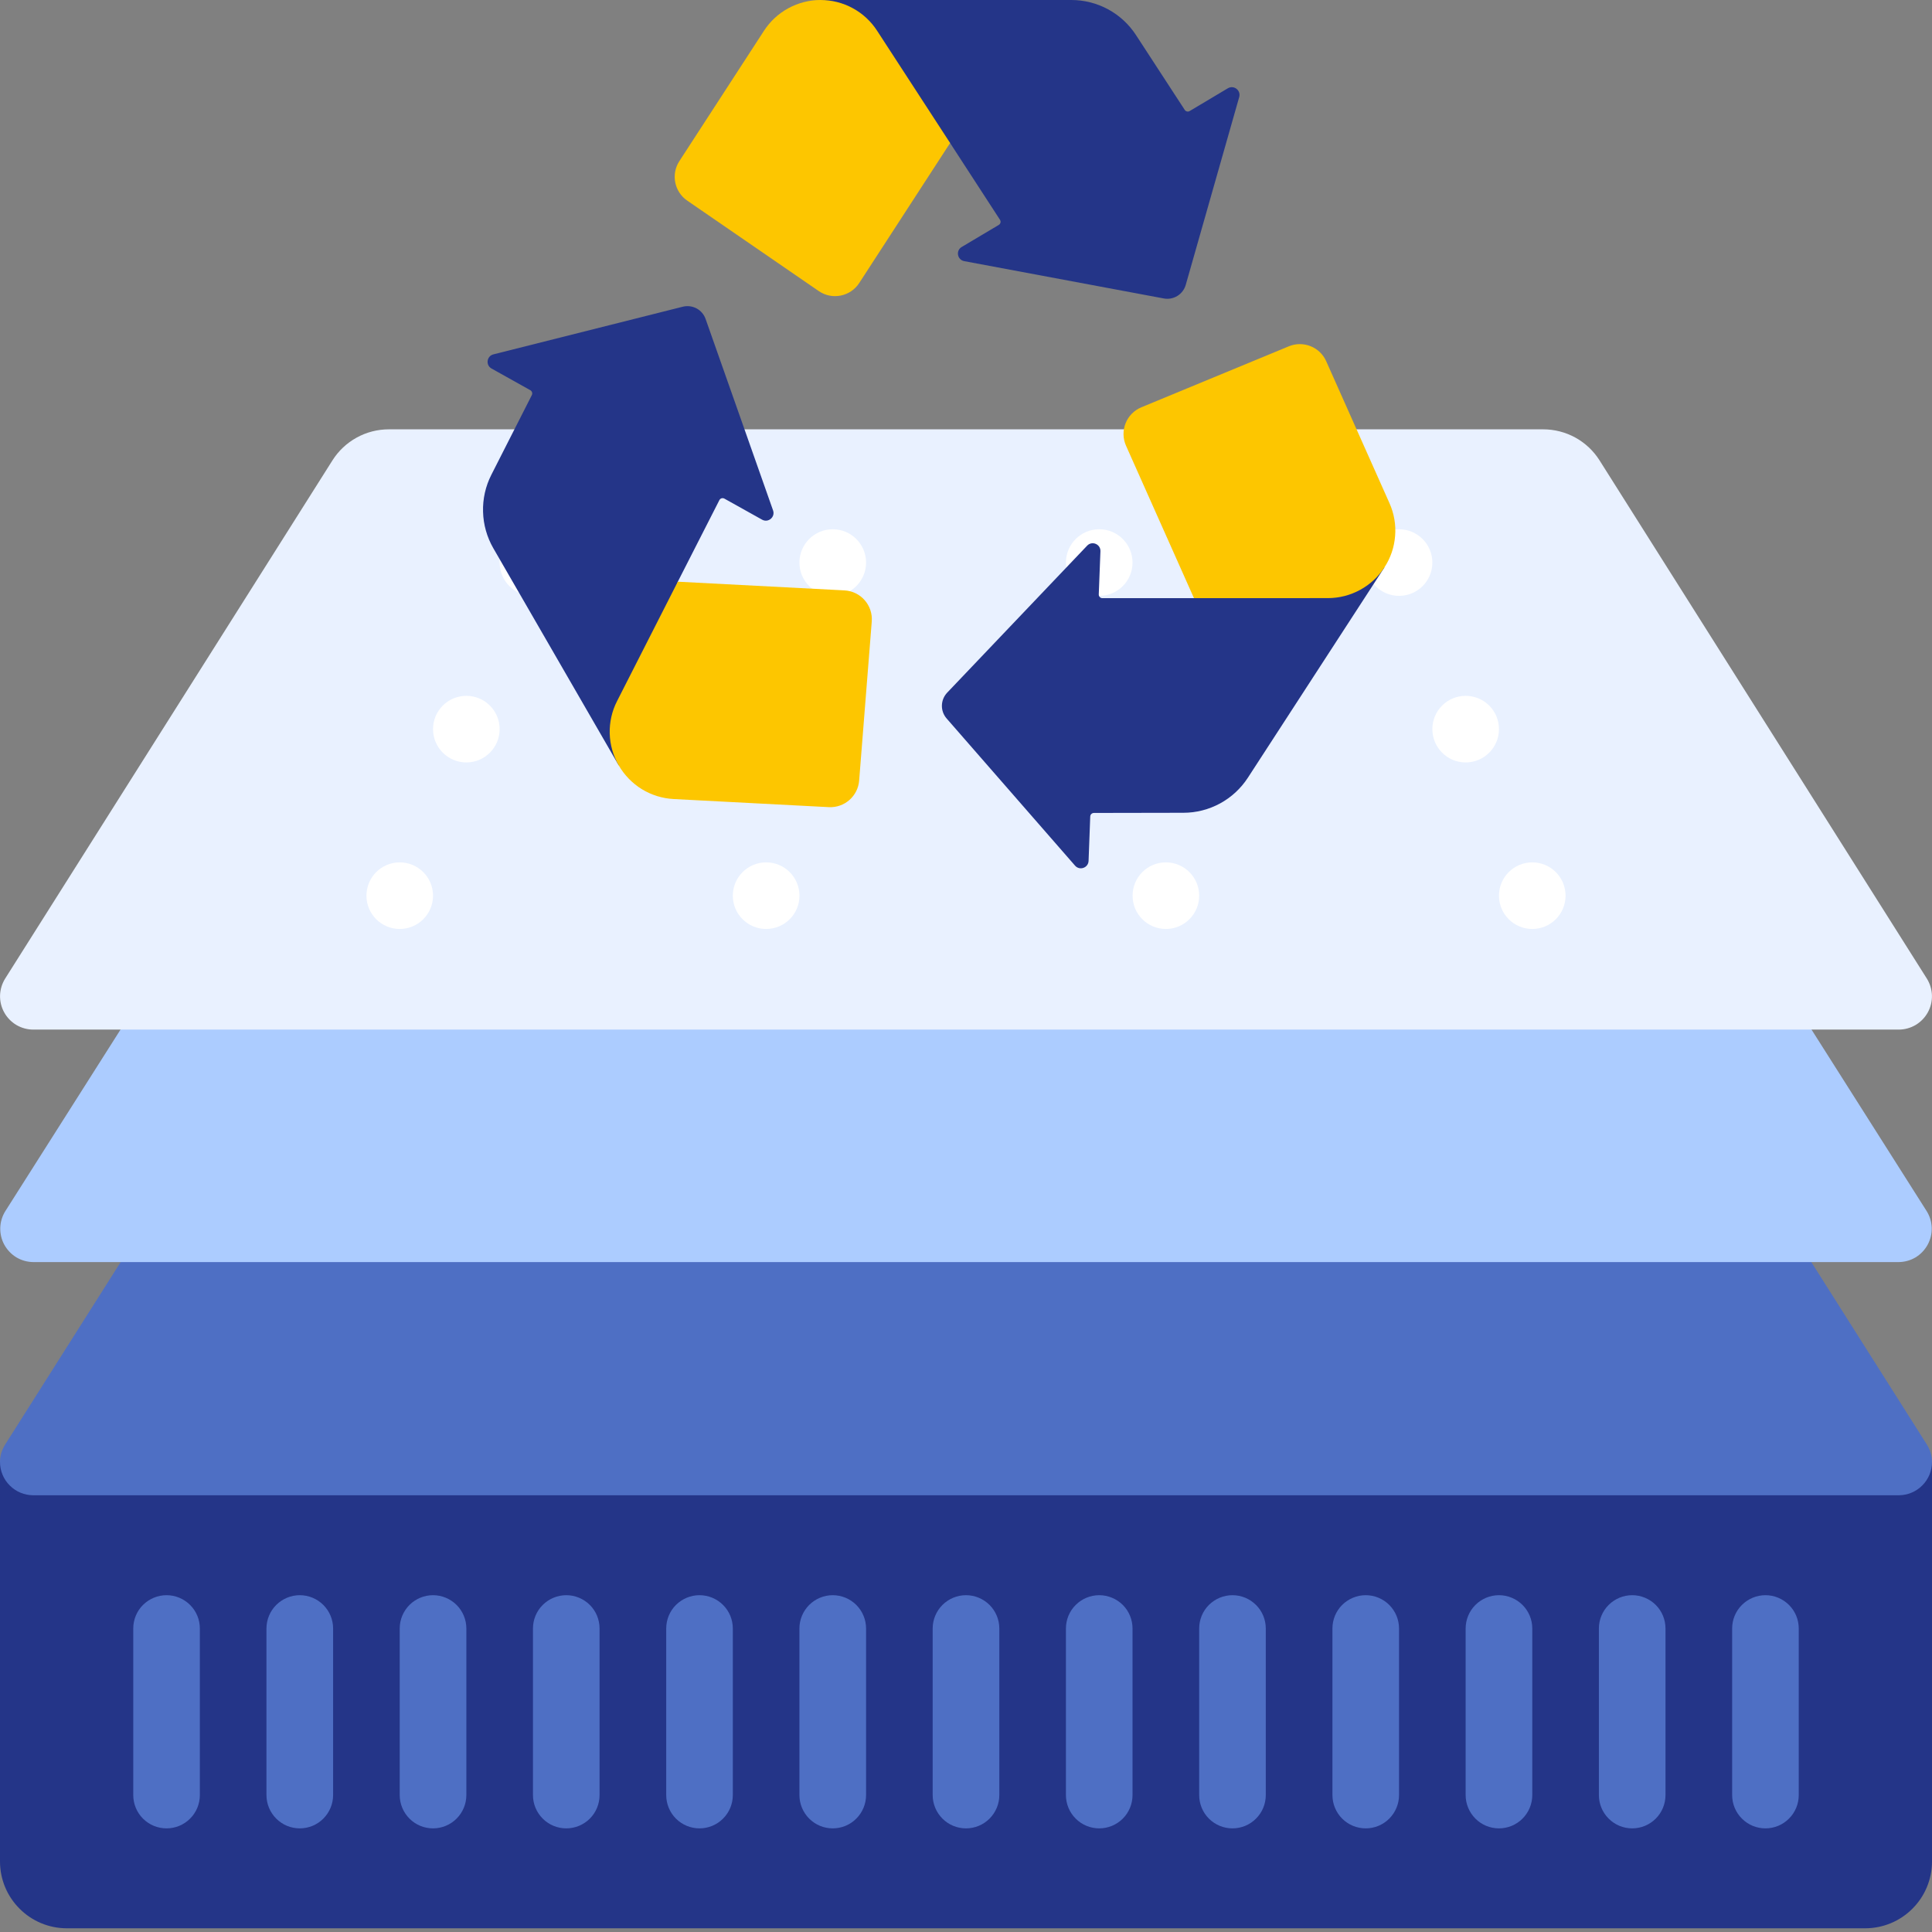 <svg width="36" height="36" viewBox="0 0 36 36" fill="none" xmlns="http://www.w3.org/2000/svg">
<rect x="0" y="0" width="36" height="36" fill="#808080" stroke="none"/>
<g clip-path="url(#clip0_13378_317)">
<path fill-rule="evenodd" clip-rule="evenodd" d="M36 27.241V34.69C35.999 35.019 35.868 35.334 35.635 35.566C35.403 35.799 35.088 35.93 34.759 35.931H1.241C0.912 35.93 0.597 35.799 0.365 35.566C0.132 35.334 0.001 35.019 0 34.69L0 27.241H36Z" fill="#243588"/>
<path fill-rule="evenodd" clip-rule="evenodd" d="M36 27.241C36 27.406 35.935 27.564 35.818 27.68C35.702 27.797 35.544 27.862 35.379 27.862H0.621C0.456 27.862 0.298 27.797 0.182 27.68C0.065 27.564 0 27.406 0 27.241C0 27.124 0.035 27.01 0.099 26.912L2.849 22.568L33.225 22.686L35.901 26.912C35.965 27.01 36 27.124 36 27.241Z" fill="#4E6FC4"/>
<path fill-rule="evenodd" clip-rule="evenodd" d="M32.763 17.621L35.901 22.568C35.959 22.661 35.992 22.769 35.995 22.879C35.998 22.989 35.971 23.099 35.918 23.195C35.865 23.292 35.787 23.373 35.693 23.43C35.598 23.486 35.49 23.516 35.379 23.517H0.621C0.51 23.516 0.402 23.486 0.307 23.43C0.213 23.373 0.135 23.292 0.081 23.195C0.028 23.099 0.002 22.989 0.005 22.879C0.008 22.769 0.041 22.661 0.099 22.568L3.032 17.946L32.763 17.621Z" fill="#ACCCFF"/>
<path fill-rule="evenodd" clip-rule="evenodd" d="M0.097 18.233L6.195 8.578C6.307 8.401 6.462 8.255 6.646 8.154C6.829 8.053 7.035 8 7.245 8H28.755C28.965 8 29.171 8.053 29.355 8.154C29.538 8.255 29.693 8.401 29.805 8.578L35.903 18.233C35.962 18.327 35.995 18.435 35.999 18.546C36.002 18.657 35.976 18.767 35.922 18.864C35.869 18.961 35.79 19.042 35.695 19.099C35.599 19.155 35.49 19.185 35.379 19.185H0.621C0.51 19.185 0.401 19.155 0.305 19.099C0.21 19.042 0.131 18.961 0.078 18.864C0.024 18.767 -0.002 18.657 0.001 18.546C0.005 18.435 0.038 18.327 0.097 18.233Z" fill="#E9F1FF"/>
<path d="M9.931 11.103C10.274 11.103 10.552 10.825 10.552 10.483C10.552 10.14 10.274 9.862 9.931 9.862C9.588 9.862 9.31 10.14 9.31 10.483C9.31 10.825 9.588 11.103 9.931 11.103Z" fill="white"/>
<path d="M15.517 11.103C15.86 11.103 16.138 10.825 16.138 10.483C16.138 10.14 15.86 9.862 15.517 9.862C15.174 9.862 14.896 10.14 14.896 10.483C14.896 10.825 15.174 11.103 15.517 11.103Z" fill="white"/>
<path d="M14.897 14.207C15.239 14.207 15.517 13.929 15.517 13.586C15.517 13.243 15.239 12.966 14.897 12.966C14.554 12.966 14.276 13.243 14.276 13.586C14.276 13.929 14.554 14.207 14.897 14.207Z" fill="white"/>
<path d="M14.276 17.31C14.619 17.31 14.897 17.032 14.897 16.69C14.897 16.347 14.619 16.069 14.276 16.069C13.933 16.069 13.655 16.347 13.655 16.69C13.655 17.032 13.933 17.31 14.276 17.31Z" fill="white"/>
<path d="M8.69 14.207C9.032 14.207 9.31 13.929 9.31 13.586C9.31 13.243 9.032 12.966 8.69 12.966C8.347 12.966 8.069 13.243 8.069 13.586C8.069 13.929 8.347 14.207 8.69 14.207Z" fill="white"/>
<path d="M7.448 17.31C7.791 17.31 8.069 17.032 8.069 16.69C8.069 16.347 7.791 16.069 7.448 16.069C7.106 16.069 6.828 16.347 6.828 16.69C6.828 17.032 7.106 17.31 7.448 17.31Z" fill="white"/>
<path d="M26.069 11.103C26.412 11.103 26.69 10.825 26.69 10.483C26.69 10.14 26.412 9.862 26.069 9.862C25.726 9.862 25.448 10.14 25.448 10.483C25.448 10.825 25.726 11.103 26.069 11.103Z" fill="white"/>
<path d="M20.483 11.103C20.826 11.103 21.103 10.825 21.103 10.483C21.103 10.14 20.826 9.862 20.483 9.862C20.14 9.862 19.862 10.14 19.862 10.483C19.862 10.825 20.14 11.103 20.483 11.103Z" fill="white"/>
<path d="M21.103 14.207C21.446 14.207 21.724 13.929 21.724 13.586C21.724 13.243 21.446 12.966 21.103 12.966C20.761 12.966 20.483 13.243 20.483 13.586C20.483 13.929 20.761 14.207 21.103 14.207Z" fill="white"/>
<path d="M21.724 17.31C22.067 17.31 22.345 17.032 22.345 16.69C22.345 16.347 22.067 16.069 21.724 16.069C21.381 16.069 21.104 16.347 21.104 16.69C21.104 17.032 21.381 17.31 21.724 17.31Z" fill="white"/>
<path d="M27.31 14.207C27.653 14.207 27.931 13.929 27.931 13.586C27.931 13.243 27.653 12.966 27.31 12.966C26.968 12.966 26.69 13.243 26.69 13.586C26.69 13.929 26.968 14.207 27.31 14.207Z" fill="white"/>
<path d="M28.552 17.31C28.895 17.31 29.172 17.032 29.172 16.69C29.172 16.347 28.895 16.069 28.552 16.069C28.209 16.069 27.931 16.347 27.931 16.69C27.931 17.032 28.209 17.31 28.552 17.31Z" fill="white"/>
<path fill-rule="evenodd" clip-rule="evenodd" d="M3.103 34.069C2.939 34.069 2.781 34.004 2.664 33.887C2.548 33.771 2.483 33.613 2.483 33.448V30.345C2.483 30.18 2.548 30.022 2.664 29.906C2.781 29.79 2.939 29.724 3.103 29.724C3.268 29.724 3.426 29.79 3.542 29.906C3.659 30.022 3.724 30.18 3.724 30.345V33.448C3.724 33.613 3.659 33.771 3.542 33.887C3.426 34.004 3.268 34.069 3.103 34.069ZM5.586 34.069C5.421 34.069 5.264 34.004 5.147 33.887C5.031 33.771 4.965 33.613 4.965 33.448V30.345C4.965 30.18 5.031 30.022 5.147 29.906C5.264 29.79 5.421 29.724 5.586 29.724C5.751 29.724 5.909 29.79 6.025 29.906C6.141 30.022 6.207 30.18 6.207 30.345V33.448C6.207 33.613 6.141 33.771 6.025 33.887C5.909 34.004 5.751 34.069 5.586 34.069ZM8.069 34.069C7.904 34.069 7.746 34.004 7.63 33.887C7.514 33.771 7.448 33.613 7.448 33.448V30.345C7.448 30.18 7.514 30.022 7.63 29.906C7.746 29.79 7.904 29.724 8.069 29.724C8.233 29.724 8.391 29.79 8.508 29.906C8.624 30.022 8.69 30.18 8.69 30.345V33.448C8.69 33.613 8.624 33.771 8.508 33.887C8.391 34.004 8.233 34.069 8.069 34.069ZM10.552 34.069C10.387 34.069 10.229 34.004 10.113 33.887C9.996 33.771 9.931 33.613 9.931 33.448V30.345C9.931 30.18 9.996 30.022 10.113 29.906C10.229 29.79 10.387 29.724 10.552 29.724C10.716 29.724 10.874 29.79 10.991 29.906C11.107 30.022 11.172 30.18 11.172 30.345V33.448C11.172 33.613 11.107 33.771 10.991 33.887C10.874 34.004 10.716 34.069 10.552 34.069ZM13.034 34.069C12.87 34.069 12.712 34.004 12.595 33.887C12.479 33.771 12.414 33.613 12.414 33.448V30.345C12.414 30.18 12.479 30.022 12.595 29.906C12.712 29.79 12.87 29.724 13.034 29.724C13.199 29.724 13.357 29.79 13.473 29.906C13.59 30.022 13.655 30.18 13.655 30.345V33.448C13.655 33.613 13.59 33.771 13.473 33.887C13.357 34.004 13.199 34.069 13.034 34.069ZM15.517 34.069C15.352 34.069 15.195 34.004 15.078 33.887C14.962 33.771 14.896 33.613 14.896 33.448V30.345C14.896 30.18 14.962 30.022 15.078 29.906C15.195 29.79 15.352 29.724 15.517 29.724C15.682 29.724 15.84 29.79 15.956 29.906C16.072 30.022 16.138 30.18 16.138 30.345V33.448C16.138 33.613 16.072 33.771 15.956 33.887C15.84 34.004 15.682 34.069 15.517 34.069ZM18 34.069C17.835 34.069 17.677 34.004 17.561 33.887C17.445 33.771 17.379 33.613 17.379 33.448V30.345C17.379 30.18 17.445 30.022 17.561 29.906C17.677 29.79 17.835 29.724 18 29.724C18.165 29.724 18.322 29.79 18.439 29.906C18.555 30.022 18.621 30.18 18.621 30.345V33.448C18.621 33.613 18.555 33.771 18.439 33.887C18.322 34.004 18.165 34.069 18 34.069ZM20.483 34.069C20.318 34.069 20.16 34.004 20.044 33.887C19.927 33.771 19.862 33.613 19.862 33.448V30.345C19.862 30.18 19.927 30.022 20.044 29.906C20.16 29.79 20.318 29.724 20.483 29.724C20.647 29.724 20.805 29.79 20.922 29.906C21.038 30.022 21.103 30.18 21.103 30.345V33.448C21.103 33.613 21.038 33.771 20.922 33.887C20.805 34.004 20.647 34.069 20.483 34.069ZM22.965 34.069C22.801 34.069 22.643 34.004 22.526 33.887C22.41 33.771 22.345 33.613 22.345 33.448V30.345C22.345 30.18 22.41 30.022 22.526 29.906C22.643 29.79 22.801 29.724 22.965 29.724C23.13 29.724 23.288 29.79 23.404 29.906C23.521 30.022 23.586 30.18 23.586 30.345V33.448C23.586 33.613 23.521 33.771 23.404 33.887C23.288 34.004 23.13 34.069 22.965 34.069ZM25.448 34.069C25.284 34.069 25.126 34.004 25.009 33.887C24.893 33.771 24.828 33.613 24.828 33.448V30.345C24.828 30.18 24.893 30.022 25.009 29.906C25.126 29.79 25.284 29.724 25.448 29.724C25.613 29.724 25.771 29.79 25.887 29.906C26.003 30.022 26.069 30.18 26.069 30.345V33.448C26.069 33.613 26.003 33.771 25.887 33.887C25.771 34.004 25.613 34.069 25.448 34.069ZM27.931 34.069C27.766 34.069 27.608 34.004 27.492 33.887C27.376 33.771 27.31 33.613 27.31 33.448V30.345C27.31 30.18 27.376 30.022 27.492 29.906C27.608 29.79 27.766 29.724 27.931 29.724C28.096 29.724 28.253 29.79 28.37 29.906C28.486 30.022 28.552 30.18 28.552 30.345V33.448C28.552 33.613 28.486 33.771 28.37 33.887C28.253 34.004 28.096 34.069 27.931 34.069ZM30.414 34.069C30.249 34.069 30.091 34.004 29.975 33.887C29.858 33.771 29.793 33.613 29.793 33.448V30.345C29.793 30.18 29.858 30.022 29.975 29.906C30.091 29.79 30.249 29.724 30.414 29.724C30.578 29.724 30.736 29.79 30.853 29.906C30.969 30.022 31.034 30.18 31.034 30.345V33.448C31.034 33.613 30.969 33.771 30.853 33.887C30.736 34.004 30.578 34.069 30.414 34.069ZM32.897 34.069C32.732 34.069 32.574 34.004 32.458 33.887C32.341 33.771 32.276 33.613 32.276 33.448V30.345C32.276 30.18 32.341 30.022 32.458 29.906C32.574 29.79 32.732 29.724 32.897 29.724C33.061 29.724 33.219 29.79 33.335 29.906C33.452 30.022 33.517 30.18 33.517 30.345V33.448C33.517 33.613 33.452 33.771 33.335 33.887C33.219 34.004 33.061 34.069 32.897 34.069Z" fill="#4E6FC4"/>
<path d="M9.882 7.271C9.898 7.28 9.909 7.294 9.914 7.311C9.919 7.328 9.918 7.346 9.91 7.362L9.155 8.848C9.047 9.061 8.994 9.297 9.001 9.536C9.007 9.775 9.073 10.008 9.192 10.215L11.53 14.263L12.63 10.839L13.404 9.32C13.408 9.311 13.414 9.304 13.421 9.298C13.428 9.292 13.436 9.288 13.445 9.285C13.454 9.282 13.463 9.282 13.472 9.283C13.481 9.284 13.49 9.286 13.498 9.291L14.2 9.683C14.315 9.748 14.449 9.635 14.405 9.511L13.148 5.944C13.119 5.86 13.059 5.79 12.98 5.747C12.901 5.705 12.809 5.694 12.723 5.715L9.194 6.603C9.068 6.635 9.046 6.804 9.159 6.867L9.882 7.271Z" fill="#243588"/>
<path d="M12.63 10.839L15.735 11.001C16.038 11.017 16.268 11.279 16.244 11.581L16.009 14.545C15.986 14.835 15.736 15.055 15.444 15.04L12.552 14.889C12.343 14.878 12.14 14.815 11.961 14.706C11.783 14.596 11.634 14.444 11.53 14.263C11.425 14.082 11.367 13.877 11.361 13.668C11.356 13.458 11.402 13.251 11.498 13.064L12.63 10.839Z" fill="#FDC600"/>
<path d="M22.168 2.069C22.153 2.079 22.135 2.081 22.118 2.077C22.101 2.073 22.085 2.063 22.076 2.048L21.166 0.651C21.035 0.451 20.857 0.287 20.647 0.173C20.437 0.06 20.202 1.64687e-05 19.964 3.05201e-05H15.289L17.704 2.665L18.633 4.095C18.638 4.102 18.642 4.111 18.643 4.12C18.645 4.129 18.645 4.138 18.643 4.147C18.64 4.156 18.637 4.165 18.631 4.172C18.626 4.18 18.619 4.186 18.611 4.191L17.92 4.602C17.806 4.669 17.837 4.842 17.967 4.866L21.684 5.561C21.772 5.578 21.863 5.561 21.939 5.514C22.015 5.467 22.071 5.393 22.095 5.307L23.091 1.808C23.126 1.683 22.991 1.579 22.879 1.645L22.168 2.069Z" fill="#243588"/>
<path d="M17.704 2.665L16.011 5.273C15.846 5.527 15.504 5.595 15.255 5.423L12.805 3.738C12.565 3.573 12.5 3.246 12.659 3.002L14.236 0.573C14.35 0.397 14.506 0.253 14.69 0.153C14.874 0.053 15.08 0 15.289 1.59044e-07C15.499 -0 15.705 0.052 15.889 0.152C16.073 0.252 16.229 0.396 16.343 0.572L17.704 2.665Z" fill="#FDC600"/>
<path d="M20.315 15.214C20.316 15.196 20.323 15.179 20.336 15.167C20.349 15.155 20.366 15.148 20.384 15.148L22.051 15.145C22.289 15.145 22.524 15.085 22.734 14.971C22.944 14.857 23.122 14.692 23.252 14.492L25.798 10.571L22.248 11.146L20.542 11.146C20.533 11.146 20.524 11.144 20.515 11.141C20.507 11.137 20.499 11.132 20.493 11.125C20.486 11.119 20.481 11.111 20.478 11.102C20.475 11.094 20.473 11.084 20.474 11.075L20.505 10.272C20.51 10.14 20.349 10.072 20.258 10.167L17.65 12.906C17.588 12.971 17.553 13.056 17.551 13.146C17.549 13.235 17.581 13.322 17.64 13.389L20.032 16.13C20.118 16.228 20.279 16.171 20.284 16.041L20.315 15.214Z" fill="#243588"/>
<path d="M22.248 11.146L20.982 8.306C20.858 8.029 20.988 7.705 21.268 7.589L24.015 6.453C24.285 6.342 24.594 6.465 24.712 6.731L25.891 9.376C25.977 9.568 26.013 9.777 25.996 9.986C25.98 10.195 25.912 10.397 25.797 10.572C25.683 10.748 25.527 10.892 25.343 10.992C25.159 11.092 24.953 11.145 24.744 11.145L22.248 11.146Z" fill="#FDC600"/>
</g>
<defs>
<clipPath id="clip0_13378_317">
<rect width="36" height="36" fill="white"/>
</clipPath>
</defs>
</svg>
